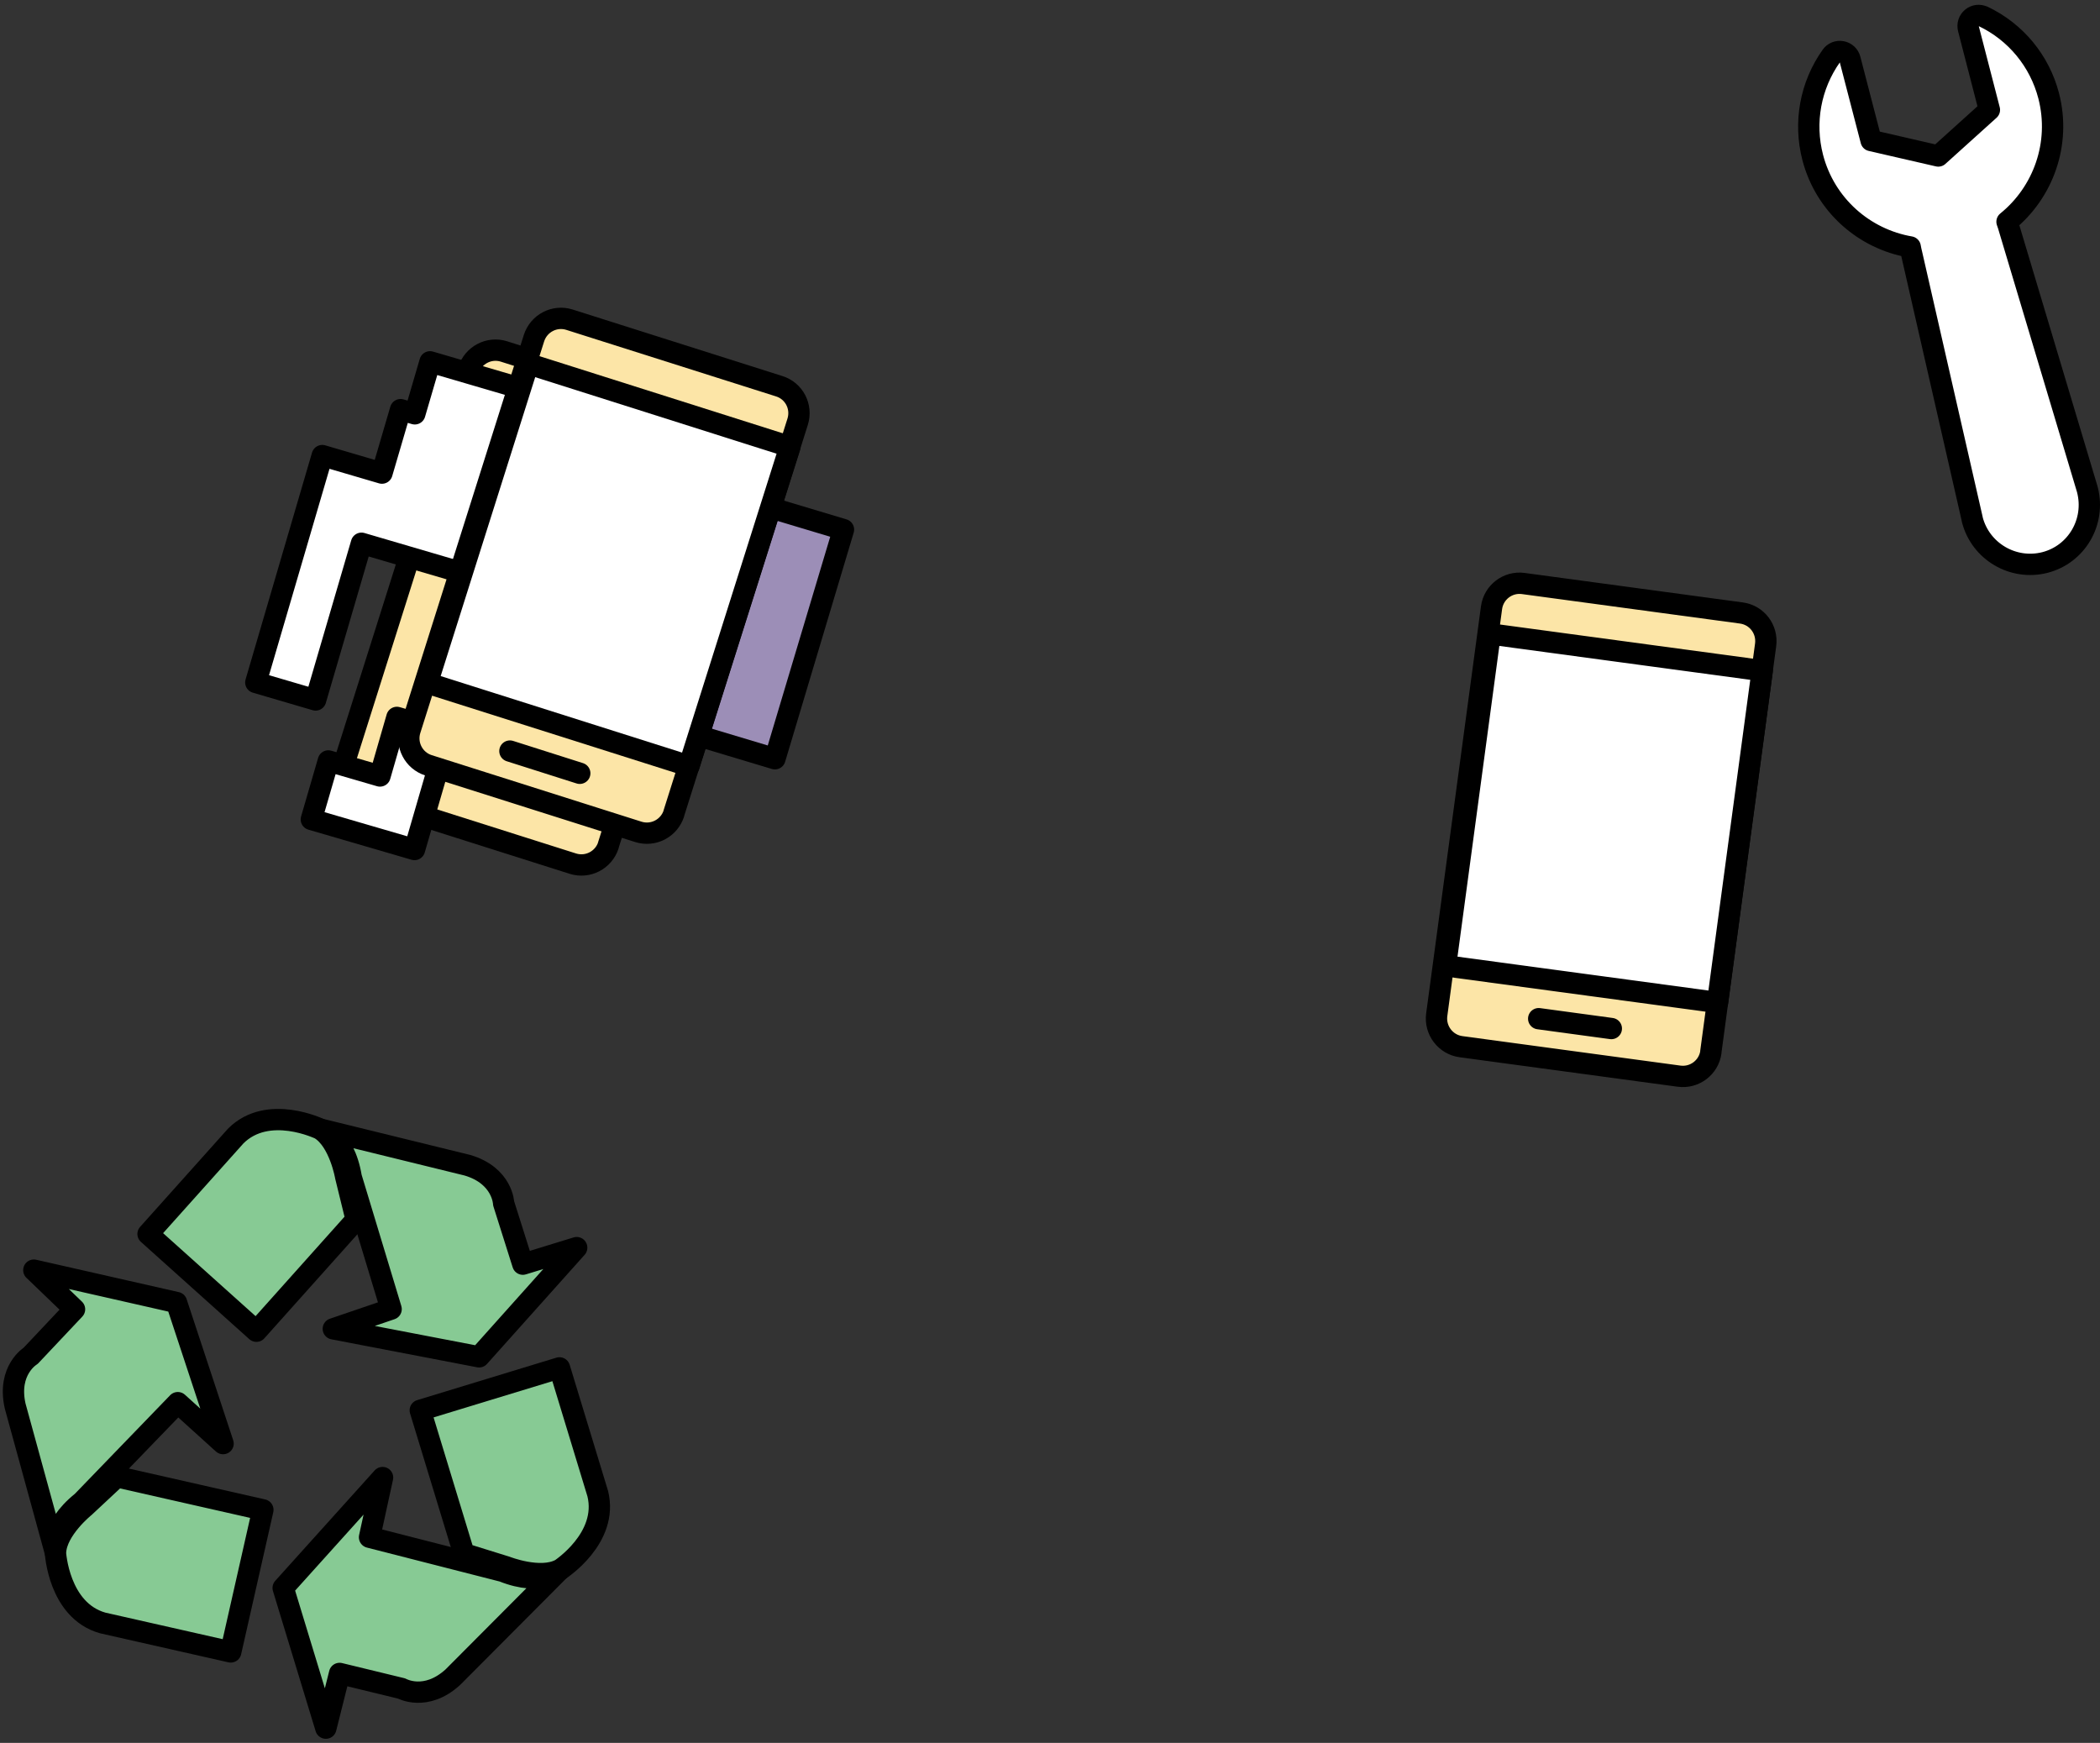 <?xml version="1.0" encoding="UTF-8"?> <svg xmlns="http://www.w3.org/2000/svg" width="394" height="327" viewBox="0 0 394 327" fill="none"><rect x="0" y="0" width="394" height="327" fill="#333333" stroke="none"/><path d="M372.074 3.098C371.384 2.761 370.562 2.855 369.965 3.359C369.368 3.845 369.125 4.63 369.312 5.378L373.25 20.612L363.656 29.267L351.055 26.369L347.098 11.135C346.911 10.388 346.295 9.827 345.548 9.696C344.802 9.546 344.018 9.864 343.588 10.5C339.668 16.033 338.399 22.968 340.098 29.529C342.431 38.501 349.786 44.856 358.391 46.333C358.466 46.763 358.559 47.193 358.671 47.641L370.04 97.438C370.04 97.438 370.04 97.475 370.04 97.494C371.589 103.475 377.712 107.064 383.685 105.531C389.659 103.98 393.187 97.868 391.638 91.886C391.638 91.867 391.638 91.83 391.619 91.811L376.965 42.875C376.853 42.445 376.704 42.015 376.555 41.604C383.331 36.127 386.691 26.986 384.376 17.995C382.677 11.434 378.197 5.995 372.074 3.079V3.098Z" fill="white" stroke="black" stroke-width="4" stroke-linecap="round" stroke-linejoin="round"></path><path d="M6.367 238.322L13.983 245.649L5.769 254.36C5.769 254.36 1.327 257.033 2.839 263.78L10.38 291.258C10.38 291.258 9.167 286.735 15.402 281.744L33.359 263.164L41.853 270.846L33.117 244.378L6.348 238.303L6.367 238.322Z" fill="#87CA94" stroke="black" stroke-width="4" stroke-linecap="round" stroke-linejoin="round"></path><path d="M10.399 291.277C10.399 291.277 10.978 302.137 19.247 304.492L43.29 309.932L49.32 283.277L21.935 277.071L15.868 282.734C15.868 282.734 10.586 286.978 10.418 291.258L10.399 291.277Z" fill="#87CA94" stroke="black" stroke-width="4" stroke-linecap="round" stroke-linejoin="round"></path><path d="M108.196 234.078L98.097 237.181L94.494 225.779C94.494 225.779 94.326 220.583 87.7 218.62L60.053 211.835C60.053 211.835 64.59 212.975 65.896 220.863L73.382 245.612L62.536 249.313L89.883 254.565L108.196 234.097V234.078Z" fill="#87CA94" stroke="black" stroke-width="4" stroke-linecap="round" stroke-linejoin="round"></path><path d="M60.053 211.835C60.053 211.835 50.291 207.068 44.224 213.143L27.778 231.518L48.107 249.761L66.83 228.826L64.851 220.751C64.851 220.751 63.712 214.078 60.053 211.835Z" fill="#87CA94" stroke="black" stroke-width="4" stroke-linecap="round" stroke-linejoin="round"></path><path d="M61.136 324.231L63.712 313.969L75.342 316.792C75.342 316.792 79.859 319.334 84.974 314.661L105.079 294.473C105.079 294.473 101.756 297.782 94.345 294.81L69.331 288.417L71.776 277.22L53.128 297.931L61.136 324.231Z" fill="#87CA94" stroke="black" stroke-width="4" stroke-linecap="round" stroke-linejoin="round"></path><path d="M105.079 294.492C105.079 294.492 114.207 288.604 112.153 280.248L104.967 256.64L78.851 264.603L87.046 291.501L94.98 293.969C94.98 293.969 101.289 296.455 105.079 294.473V294.492Z" fill="#87CA94" stroke="black" stroke-width="4" stroke-linecap="round" stroke-linejoin="round"></path><path d="M114.151 158.58C113.255 161.365 110.287 162.917 107.487 162.038L68.118 149.552C65.336 148.673 63.787 145.683 64.664 142.897L87.905 69.399C88.801 66.614 91.769 65.063 94.55 65.941L133.919 78.428C136.719 79.306 138.25 82.278 137.373 85.082L114.132 158.58H114.151Z" fill="#FCE5A7" stroke="black" stroke-width="4" stroke-linecap="round" stroke-linejoin="round"></path><path d="M77.769 159.384L58.411 153.739L61.603 142.767L71.291 145.589L74.465 134.598L84.153 137.421L77.769 159.384Z" fill="white" stroke="black" stroke-width="4" stroke-linecap="round" stroke-linejoin="round"></path><path d="M130.662 91.083L117.797 134.075L145.389 142.354L158.253 99.362L130.662 91.083Z" fill="#9C8EB7" stroke="black" stroke-width="4" stroke-linecap="round" stroke-linejoin="round"></path><path d="M71.664 88.764L75.155 76.857L77.825 77.642L80.681 67.885L100.934 73.811L98.078 83.587L106.367 86.017L99.03 111.083L67.819 101.924L59.213 131.327L47.995 128.037L60.464 85.475L71.664 88.764Z" fill="white" stroke="black" stroke-width="4" stroke-linecap="round" stroke-linejoin="round"></path><path d="M126.434 152.617C125.538 155.403 122.57 156.954 119.77 156.075L80.401 143.589C77.619 142.71 76.07 139.72 76.947 136.935L100.188 63.436C101.084 60.651 104.052 59.1 106.833 59.978L146.202 72.465C149.002 73.343 150.533 76.315 149.656 79.119L126.415 152.617H126.434Z" fill="#FCE5A7" stroke="black" stroke-width="4" stroke-linecap="round" stroke-linejoin="round"></path><path d="M99.111 68.25L80.171 128.144L129.271 143.712L148.21 83.818L99.111 68.25Z" fill="white" stroke="black" stroke-width="4" stroke-linecap="round" stroke-linejoin="round"></path><path d="M95.67 140.916L108.775 145.084" stroke="black" stroke-width="4" stroke-linecap="round" stroke-linejoin="round"></path><path d="M321.001 197.367C320.609 200.264 317.94 202.302 315.028 201.909L274.109 196.376C271.216 195.984 269.181 193.311 269.555 190.413L279.84 114.018C280.232 111.12 282.902 109.083 285.795 109.476L326.713 115.008C329.625 115.401 331.641 118.055 331.268 120.971L320.982 197.367H321.001Z" fill="#FCE5A7" stroke="black" stroke-width="4" stroke-linecap="round" stroke-linejoin="round"></path><path d="M279.589 118.939L271.205 181.201L322.245 188.093L330.63 125.832L279.589 118.939Z" fill="white" stroke="black" stroke-width="4" stroke-linecap="round" stroke-linejoin="round"></path><path d="M288.688 191.124L302.315 192.974" stroke="black" stroke-width="4" stroke-linecap="round" stroke-linejoin="round"></path></svg> 